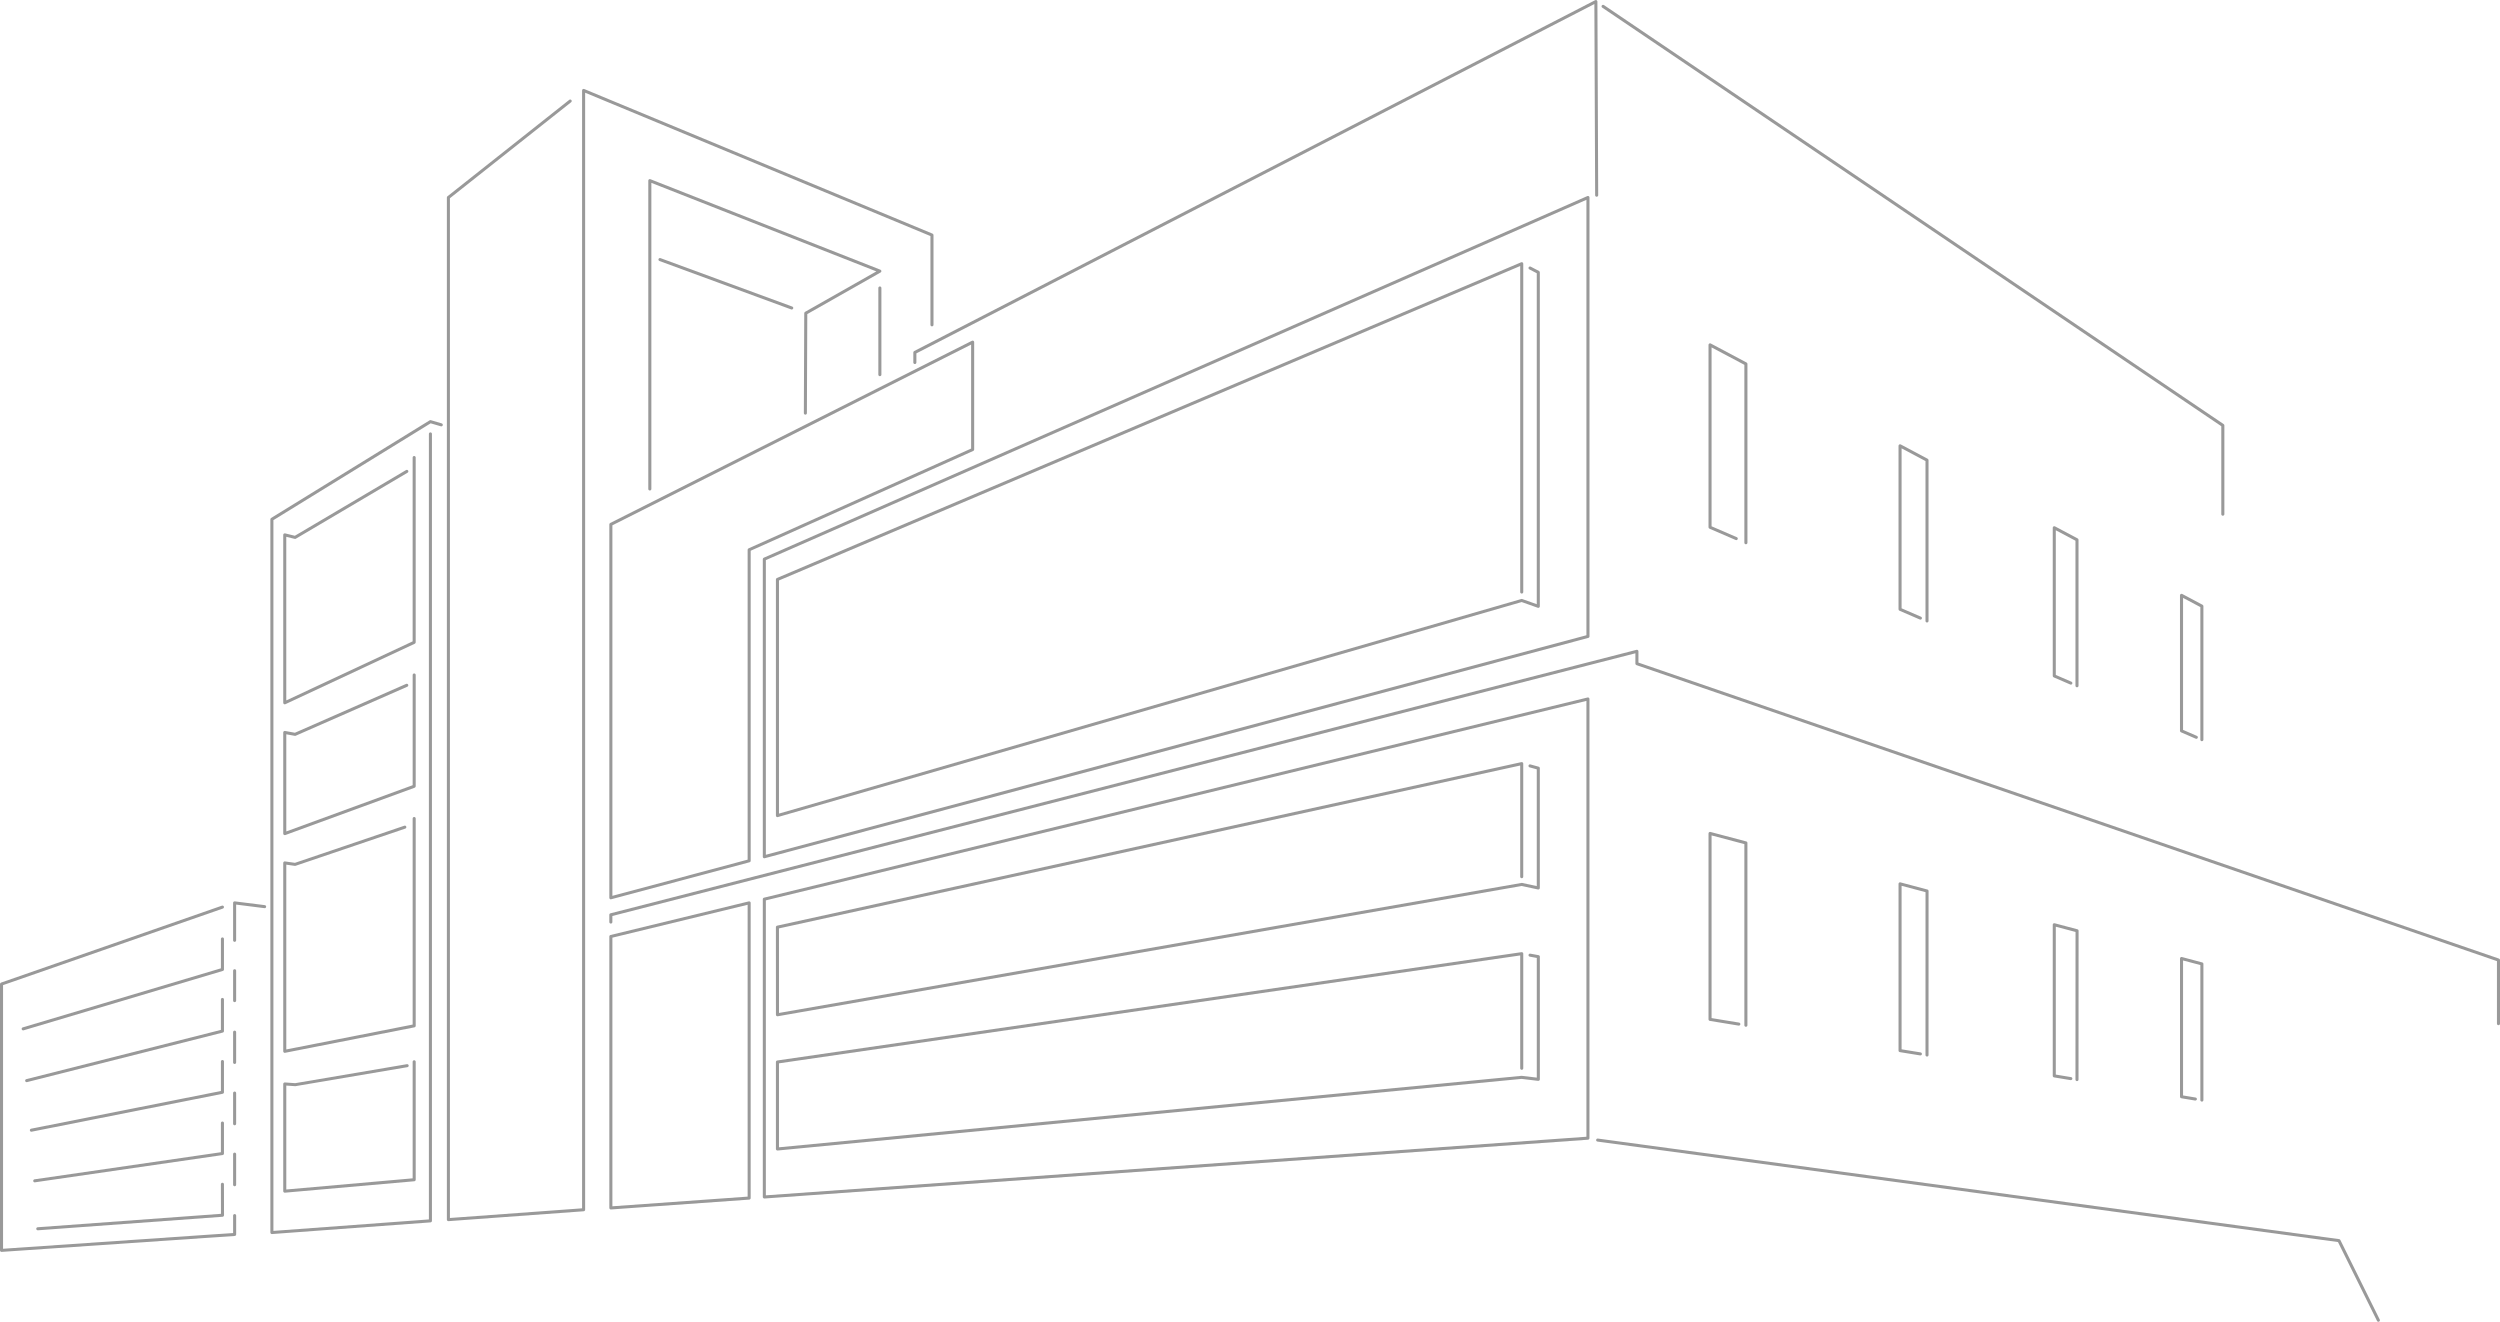 <?xml version="1.0" encoding="UTF-8"?> <svg xmlns="http://www.w3.org/2000/svg" id="_Слой_2" data-name="Слой 2" viewBox="0 0 1423.9 752.83"><defs><style> .cls-1 { fill: #999; } </style></defs><path class="cls-1" d="M435.33,682.62c-.22,0-.43-.09-.59-.24-.18-.16-.28-.39-.28-.63v-169.62c0-.4,.27-.75,.66-.84l469.1-114.03c.26-.07,.53,0,.74,.16,.21,.16,.33,.42,.33,.69v250.15c0,.46-.36,.83-.81,.87l-469.1,33.5s-.04,0-.06,0Zm.87-169.81v168l467.36-33.37v-248.24l-467.36,113.61Zm468.23,135.44h0Z"></path><path class="cls-1" d="M435.33,488.85c-.19,0-.38-.06-.53-.18-.22-.16-.34-.42-.34-.69v-169.51c0-.35,.2-.66,.52-.8L904.08,111.68c.27-.11,.58-.08,.83,.07,.24,.16,.4,.44,.4,.73v250c0,.4-.27,.74-.65,.84l-469.1,125.49c-.07,.02-.15,.03-.22,.03Zm.87-169.82v167.81l467.36-125.03V113.81l-467.36,205.21Z"></path><path class="cls-1" d="M442.8,465.42c-.19,0-.37-.06-.52-.18-.22-.16-.35-.42-.35-.7v-134.52c0-.35,.21-.66,.53-.8l423.92-179.83c.27-.13,.57-.09,.82,.07,.24,.16,.39,.43,.39,.73v187.02c0,.48-.39,.87-.87,.87s-.87-.39-.87-.87V151.51l-422.17,179.09v132.79l422.8-122.22c.18-.06,.37-.05,.53,.02l8.27,2.93V155.64l-4.25-2.22c-.42-.22-.59-.75-.37-1.17,.22-.43,.75-.59,1.17-.37l4.72,2.46c.29,.15,.47,.45,.47,.77v190.24c0,.28-.14,.55-.37,.71-.23,.17-.54,.22-.79,.11l-9.17-3.26-423.65,122.46c-.08,.02-.16,.03-.24,.03Z"></path><path class="cls-1" d="M442.81,578.83c-.2,0-.4-.07-.56-.2-.2-.17-.31-.41-.31-.67l-.02-49.89c0-.41,.28-.76,.68-.85l423.92-93.15c.26-.05,.53,0,.73,.17,.21,.16,.33,.41,.33,.68v64.41c0,.48-.39,.87-.87,.87s-.87-.39-.87-.87v-63.32l-422.17,92.77,.02,48.15,422.88-74.05c.1-.03,.23-.02,.33,0l8.38,1.8v-66.5l-4.08-1.12c-.46-.12-.74-.61-.61-1.07,.13-.46,.59-.74,1.07-.61l4.72,1.3c.37,.1,.64,.45,.64,.84v68.24c0,.26-.12,.51-.32,.67-.21,.18-.49,.22-.73,.18l-9.27-1.99-423.73,74.2c-.05,.01-.1,.02-.15,.02Z"></path><path class="cls-1" d="M442.8,655.28c-.22,0-.42-.08-.59-.23-.18-.16-.28-.4-.28-.65v-49.53c0-.43,.32-.8,.74-.86l423.92-61.7c.26-.03,.5,.05,.69,.2,.19,.16,.31,.4,.31,.66v65.28c0,.48-.39,.87-.87,.87s-.87-.39-.87-.87v-64.27l-422.17,61.45v47.82l422.96-40.71,8.65,1.02v-68.16l-4-.73c-.48-.09-.79-.54-.7-1.01,.09-.48,.56-.8,1.01-.7l4.72,.86c.41,.07,.72,.44,.72,.86v69.87c0,.25-.11,.49-.29,.65-.19,.16-.44,.21-.68,.22l-9.43-1.13-423.73,40.8s-.05,0-.08,0Z"></path><path class="cls-1" d="M347.92,688.86c-.22,0-.43-.09-.59-.24-.18-.16-.28-.39-.28-.63v-154.61c0-.4,.27-.75,.66-.84l78.77-19.15c.26-.07,.53,0,.74,.16,.21,.16,.33,.42,.33,.69v168.14c0,.46-.35,.83-.81,.87l-78.77,5.62s-.04,0-.06,0Zm.87-154.8v152.99l77.03-5.5v-166.22l-77.03,18.73Z"></path><path class="cls-1" d="M347.92,512.23c-.19,0-.38-.06-.53-.18-.22-.16-.34-.42-.34-.69v-212.7c0-.33,.18-.63,.48-.78l206.06-103.8c.27-.14,.59-.12,.85,.03,.26,.16,.41,.44,.41,.74v61.19c0,.35-.2,.65-.51,.79l-126.78,56.85v176.59c0,.4-.26,.74-.65,.84l-78.77,21.07c-.07,.02-.15,.03-.22,.03Zm.87-213.03v211.03l77.03-20.61v-176.49c0-.35,.2-.65,.51-.79l126.78-56.85v-59.22l-204.32,102.93Z"></path><path class="cls-1" d="M521.06,207.34c-.48,0-.87-.39-.87-.87v-5.74c0-.33,.18-.62,.47-.78L908.55,.1c.27-.14,.58-.13,.85,.03,.25,.16,.41,.44,.42,.74l.45,110.31c0,.48-.39,.87-.87,.88h0c-.48,0-.87-.39-.87-.87l-.44-108.89-386.15,198.96v5.21c0,.48-.39,.87-.87,.87Z"></path><path class="cls-1" d="M255.39,695.52c-.22,0-.43-.08-.59-.23-.18-.17-.28-.4-.28-.64V112.48c0-.27,.12-.52,.33-.68l69.37-54.93c.38-.31,.92-.24,1.22,.14,.3,.37,.24,.92-.14,1.22l-69.04,54.67V693.71l75.27-5.5V51.51c0-.29,.14-.56,.39-.73,.25-.16,.55-.19,.82-.08l198.4,82.37c.32,.14,.54,.45,.54,.8v51.15c0,.48-.39,.87-.87,.87s-.87-.39-.87-.87v-50.57L333.27,52.81V689.02c0,.45-.35,.83-.81,.87l-77.01,5.63s-.04,0-.06,0Z"></path><path class="cls-1" d="M370.11,279.37c-.48,0-.87-.39-.87-.87V102.87c0-.29,.14-.56,.38-.72,.24-.16,.54-.19,.81-.09l131.03,51.56c.31,.12,.52,.41,.55,.75,.03,.33-.14,.65-.44,.82l-41.77,23.7-.22,56.41c0,.48-.39,.87-.87,.87h0c-.48,0-.87-.4-.87-.88l.23-56.92c0-.31,.17-.59,.44-.75l40.62-23.04-128.14-50.42v174.35c0,.48-.39,.87-.87,.87Z"></path><path class="cls-1" d="M501.14,214.26c-.48,0-.87-.39-.87-.87v-49.37c0-.48,.39-.87,.87-.87s.87,.39,.87,.87v49.37c0,.48-.39,.87-.87,.87Z"></path><path class="cls-1" d="M450.95,176.31c-.1,0-.2-.02-.3-.06l-75.06-27.59c-.45-.16-.68-.66-.52-1.12,.16-.45,.66-.69,1.12-.52l75.06,27.59c.45,.16,.68,.66,.52,1.12-.13,.35-.46,.57-.82,.57Z"></path><path class="cls-1" d="M154.86,702.87c-.22,0-.43-.08-.59-.23-.18-.17-.28-.4-.28-.64V295.76c0-.3,.16-.58,.41-.74l90.3-55.61c.21-.13,.46-.18,.7-.09l6.18,1.82c.46,.14,.73,.62,.59,1.08-.14,.46-.63,.75-1.08,.59l-5.81-1.7-89.56,55.15v404.81l88.56-6.53V247.13c0-.48,.39-.87,.87-.87s.87,.39,.87,.87v448.22c0,.45-.35,.83-.8,.87l-90.3,6.65s-.05,0-.06,0Z"></path><path class="cls-1" d="M162.19,401.17c-.16,0-.33-.05-.47-.14-.25-.16-.4-.44-.4-.74v-95.65c0-.27,.12-.52,.33-.69,.21-.16,.48-.22,.74-.16l5.54,1.36,63.34-37.42c.41-.25,.94-.11,1.19,.31,.25,.41,.11,.95-.31,1.19l-63.64,37.6c-.19,.12-.42,.16-.65,.1l-4.81-1.18v93.18l71.97-33.63v-104.71c0-.48,.39-.87,.87-.87s.87,.39,.87,.87v105.26c0,.34-.2,.65-.5,.79l-73.71,34.44c-.12,.06-.24,.08-.37,.08Z"></path><path class="cls-1" d="M162.19,475.66c-.18,0-.35-.06-.5-.16-.23-.16-.37-.43-.37-.71v-57.61c0-.26,.11-.5,.31-.67,.2-.16,.46-.24,.71-.19l5.63,1.02,63.35-27.83c.44-.18,.95,.01,1.15,.45,.2,.44,0,.96-.44,1.15l-63.6,27.94c-.16,.07-.33,.1-.51,.06l-4.86-.88v55.32l71.97-26.33v-62.78c0-.48,.39-.87,.87-.87s.87,.39,.87,.87v63.39c0,.36-.23,.69-.57,.82l-73.71,26.97c-.1,.04-.2,.06-.3,.06Z"></path><path class="cls-1" d="M162.19,599.66c-.2,0-.4-.07-.55-.2-.2-.17-.32-.41-.32-.67v-107.3c0-.25,.11-.49,.3-.66,.19-.16,.41-.26,.69-.2l5.68,.8,62.31-21.14c.46-.17,.95,.08,1.1,.54,.15,.45-.09,.95-.54,1.1l-62.51,21.2c-.12,.05-.26,.06-.4,.04l-4.89-.69v105.24l71.97-14.17v-117.36c0-.48,.39-.87,.87-.87s.87,.39,.87,.87v118.08c0,.41-.29,.78-.7,.86l-73.71,14.51c-.05,.01-.11,.02-.17,.02Z"></path><path class="cls-1" d="M162.19,679.31c-.22,0-.43-.09-.59-.23-.18-.16-.28-.4-.28-.64v-61.06c0-.24,.1-.47,.28-.63,.18-.16,.39-.24,.65-.23l5.89,.41,63.62-10.82c.47-.1,.92,.24,1,.71,.08,.48-.24,.92-.71,1l-63.83,10.83-5.16-.34v59.18l71.97-6.36v-66.39c0-.48,.39-.87,.87-.87s.87,.39,.87,.87v67.19c0,.45-.34,.83-.79,.87l-73.71,6.51s-.05,0-.08,0Z"></path><path class="cls-1" d="M.87,713.04c-.22,0-.43-.08-.6-.24-.18-.16-.27-.39-.27-.63v-151.7c0-.37,.24-.7,.58-.82l125.82-43.82c.46-.16,.95,.08,1.11,.53,.16,.46-.08,.95-.53,1.11L1.74,561.09v150.15l131.03-8.97v-9.92c0-.48,.39-.87,.87-.87s.87,.39,.87,.87v10.73c0,.46-.35,.84-.81,.87L.93,713.03s-.04,0-.06,0Z"></path><path class="cls-1" d="M133.63,675.65c-.48,0-.87-.39-.87-.87v-17.43c0-.48,.39-.87,.87-.87s.87,.39,.87,.87v17.43c0,.48-.39,.87-.87,.87Z"></path><path class="cls-1" d="M133.63,640.92c-.48,0-.87-.39-.87-.87v-17.48c0-.48,.39-.87,.87-.87s.87,.39,.87,.87v17.48c0,.48-.39,.87-.87,.87Z"></path><path class="cls-1" d="M133.63,606c-.48,0-.87-.39-.87-.87v-17.26c0-.48,.39-.87,.87-.87s.87,.39,.87,.87v17.26c0,.48-.39,.87-.87,.87Z"></path><path class="cls-1" d="M133.63,570.78c-.48,0-.87-.39-.87-.87v-17.03c0-.48,.39-.87,.87-.87s.87,.39,.87,.87v17.03c0,.48-.39,.87-.87,.87Z"></path><path class="cls-1" d="M133.63,536.44c-.48,0-.87-.39-.87-.87v-21.33c0-.25,.11-.49,.29-.65,.18-.17,.45-.26,.68-.21l17.09,2.15c.48,.06,.82,.49,.76,.97-.06,.48-.45,.85-.97,.75l-16.12-2.03v20.35c0,.48-.39,.87-.87,.87Z"></path><path class="cls-1" d="M13.19,586.86c-.37,0-.72-.24-.83-.62-.14-.46,.12-.95,.58-1.08l112.88-33.64v-16.74c0-.48,.39-.87,.87-.87s.87,.39,.87,.87v17.39c0,.39-.25,.73-.62,.83l-113.5,33.83c-.09,.03-.17,.04-.25,.04Z"></path><path class="cls-1" d="M15.19,616.36c-.39,0-.74-.27-.84-.66-.12-.47,.16-.94,.63-1.06l110.84-28.05v-17.35c0-.48,.39-.87,.87-.87s.87,.39,.87,.87v18.03c0,.4-.27,.75-.66,.84l-111.5,28.22c-.07,.02-.14,.03-.21,.03Z"></path><path class="cls-1" d="M17.87,644.59c-.41,0-.77-.29-.85-.7-.09-.47,.21-.93,.68-1.03l108.12-21.47v-16.79c0-.48,.39-.87,.87-.87s.87,.39,.87,.87v17.5c0,.41-.29,.77-.7,.86l-108.82,21.61c-.06,.01-.11,.02-.17,.02Z"></path><path class="cls-1" d="M19.79,673.43c-.43,0-.8-.31-.86-.75-.07-.48,.26-.92,.74-.99l106.15-15.43v-16.62c0-.48,.39-.87,.87-.87s.87,.39,.87,.87v17.37c0,.43-.32,.8-.74,.86l-106.9,15.53s-.09,.01-.12,.01Z"></path><path class="cls-1" d="M21.52,700.73c-.45,0-.84-.35-.87-.81-.04-.48,.32-.9,.8-.93l104.4-7.65-.04-16.82c0-.48,.39-.87,.87-.87h0c.48,0,.87,.39,.87,.87l.04,17.63c0,.45-.35,.83-.81,.87l-105.21,7.71s-.04,0-.06,0Z"></path><path class="cls-1" d="M994.39,310c-.48,0-.87-.39-.87-.87v-101.34l-18.68-9.92v101.88l14.41,6.22c.44,.19,.65,.7,.45,1.14-.19,.44-.69,.66-1.14,.45l-14.93-6.45c-.32-.14-.53-.45-.53-.8v-103.9c0-.31,.16-.59,.43-.75,.26-.15,.58-.16,.86-.02l20.42,10.85c.28,.15,.46,.45,.46,.77v101.86c0,.48-.39,.87-.87,.87Z"></path><path class="cls-1" d="M1097.55,354.55c-.48,0-.87-.39-.87-.87v-91.08l-13.61-7.24v91.11l11.06,4.79c.44,.19,.65,.7,.45,1.14-.19,.44-.69,.66-1.14,.45l-11.59-5.01c-.32-.14-.53-.45-.53-.8v-93.13c0-.31,.16-.59,.42-.75,.26-.15,.59-.16,.86-.02l15.35,8.17c.28,.15,.46,.45,.46,.77v91.6c0,.48-.39,.87-.87,.87Z"></path><path class="cls-1" d="M1182.97,391.46c-.48,0-.87-.39-.87-.87v-82.62l-11.2-5.94v82.39l8.92,3.86c.44,.19,.65,.7,.45,1.14-.19,.44-.69,.66-1.14,.45l-9.44-4.08c-.32-.14-.53-.45-.53-.8v-84.41c0-.31,.16-.59,.42-.75,.26-.15,.58-.16,.86-.02l12.94,6.87c.28,.15,.46,.45,.46,.77v83.14c0,.48-.39,.87-.87,.87Z"></path><path class="cls-1" d="M1254.1,422.17c-.48,0-.87-.39-.87-.87v-75.53l-9.85-5.23v75.17l7.91,3.43c.44,.19,.65,.7,.45,1.14s-.69,.66-1.14,.45l-8.44-3.66c-.32-.14-.53-.45-.53-.8v-77.2c0-.31,.16-.59,.43-.75,.26-.15,.58-.16,.86-.02l11.59,6.16c.28,.15,.46,.45,.46,.77v76.05c0,.48-.39,.87-.87,.87Z"></path><path class="cls-1" d="M994.39,584.82c-.48,0-.87-.39-.87-.87v-103.18l-18.68-4.95v104.04l15.68,2.57c.48,.08,.79,.53,.72,1-.08,.47-.5,.75-1,.72l-16.41-2.69c-.42-.07-.73-.44-.73-.86v-105.92c0-.27,.13-.53,.34-.69,.22-.16,.49-.23,.75-.15l20.42,5.41c.39,.1,.65,.44,.65,.84v103.85c0,.48-.39,.87-.87,.87Z"></path><path class="cls-1" d="M1097.55,601.77h0c-.48,0-.87-.39-.87-.87l.02-92.76-13.63-3.61v93.12l10.85,1.76c.47,.08,.79,.53,.72,1-.09,.47-.5,.77-1,.72l-11.59-1.88c-.42-.07-.73-.44-.73-.86v-94.99c0-.27,.13-.53,.34-.69,.21-.16,.49-.22,.75-.15l15.37,4.08c.39,.1,.65,.44,.65,.84l-.02,93.43c0,.48-.39,.87-.87,.87Z"></path><path class="cls-1" d="M1182.97,615.76h0c-.48,0-.87-.39-.87-.87l.04-84.09-11.24-2.98v84.22l8.71,1.44c.48,.08,.79,.53,.72,1-.08,.47-.54,.76-1,.72l-9.44-1.56c-.42-.07-.73-.44-.73-.86v-86.09c0-.27,.13-.53,.34-.69,.22-.16,.49-.22,.75-.15l12.98,3.44c.39,.1,.65,.44,.65,.84l-.04,84.76c0,.48-.39,.87-.87,.87Z"></path><path class="cls-1" d="M1254.1,627.43c-.48,0-.87-.39-.87-.87v-76.9l-9.85-2.61v76.87l7.16,1.19c.48,.08,.79,.53,.72,1-.08,.47-.57,.75-1,.72l-7.89-1.31c-.42-.07-.73-.44-.73-.86v-78.74c0-.27,.13-.53,.34-.69,.22-.16,.49-.23,.75-.15l11.59,3.08c.39,.1,.65,.44,.65,.84v77.57c0,.48-.39,.87-.87,.87Z"></path><path class="cls-1" d="M1266.03,293.74c-.48,0-.87-.39-.87-.87v-50.12L912.55,4.34c-.4-.27-.5-.81-.23-1.21,.26-.4,.82-.49,1.21-.24l352.99,238.67c.24,.16,.39,.43,.39,.72v50.58c0,.48-.39,.87-.87,.87Z"></path><path class="cls-1" d="M1355.03,752.74c-.43,.21-.96,.04-1.17-.39l-22.24-44.92-421.78-57.23c-.47-.07-.81-.5-.74-.98,.05-.48,.51-.8,.98-.75l422.23,57.29c.28,.04,.54,.21,.66,.47l22.44,45.33c.21,.43,.04,.96-.39,1.17Z"></path><path class="cls-1" d="M1423.03,583.91c-.48,0-.87-.39-.87-.87v-35.62l-490.12-168.6c-.35-.12-.59-.45-.59-.82v-5.91l-582.67,149.62v3.46c0,.48-.39,.87-.87,.87s-.87-.39-.87-.87v-4.14c0-.4,.27-.74,.65-.84l584.41-150.07c.25-.06,.54,0,.75,.16,.22,.16,.34,.42,.34,.69v6.41l490.12,168.6c.35,.12,.59,.45,.59,.82v36.24c0,.48-.39,.87-.87,.87Z"></path></svg> 